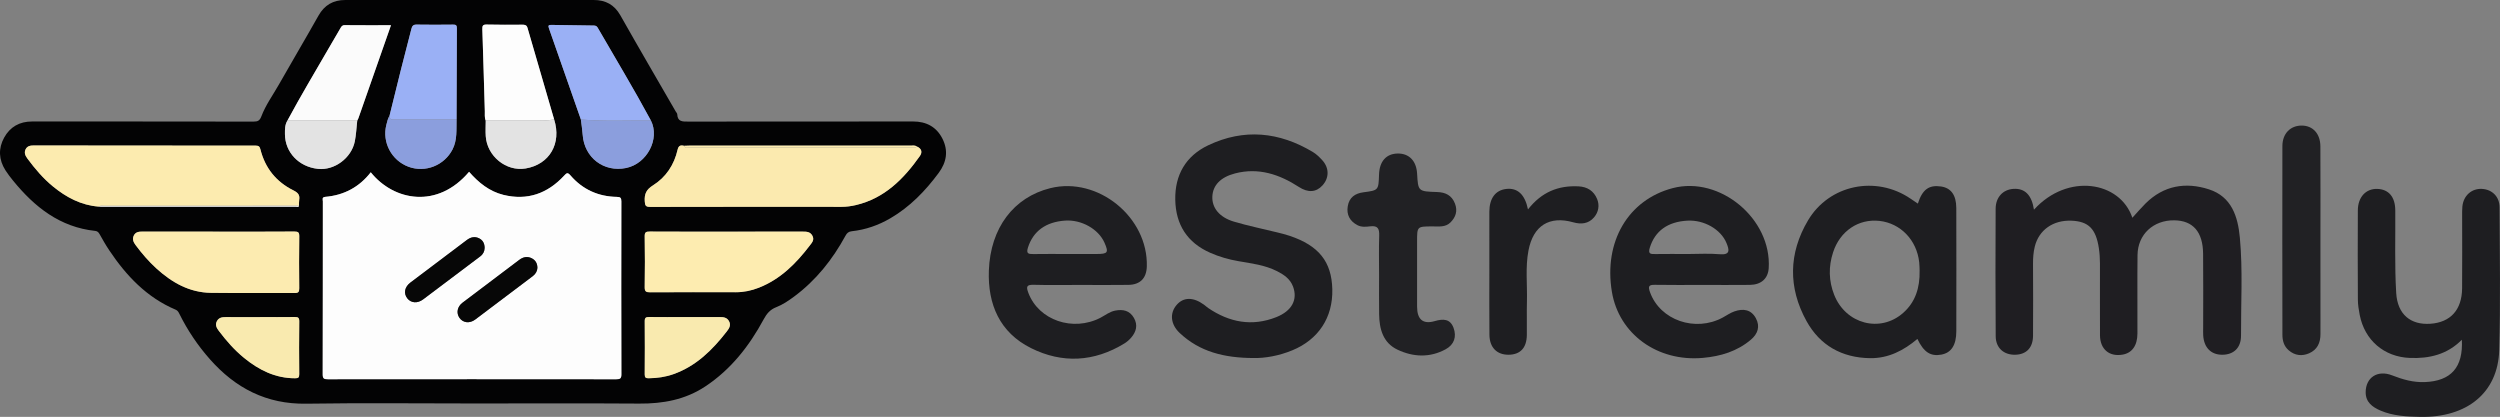 <svg xmlns="http://www.w3.org/2000/svg" xmlns:xlink="http://www.w3.org/1999/xlink" id="Layer_1" x="0px" y="0px" width="822.315px" height="137.125px" viewBox="161.725 26.969 822.315 137.125" xml:space="preserve"><rect x="161.725" y="26.969" width="822.315" height="137.125" fill="#808080" stroke="none"/><g>	<path fill="#030304" d="M317.744,159.68c-18.437,0.001-36.878-0.212-55.312,0.074c-13.039,0.201-23.239-5.105-31.641-14.601  c-4.007-4.528-7.365-9.509-10.05-14.934c-0.288-0.58-0.555-1.099-1.236-1.387c-9.501-4.019-16.234-11.155-21.841-19.527  c-1.147-1.712-2.162-3.513-3.175-5.308c-0.345-0.613-0.708-0.999-1.447-1.078c-11.616-1.236-19.945-7.861-27.01-16.535  c-0.893-1.097-1.768-2.222-2.524-3.414c-2.207-3.481-2.386-7.156-0.417-10.737c1.939-3.527,5.072-5.304,9.157-5.303  c24.289,0.005,48.576-0.01,72.864,0.036c1.435,0.003,2.049-0.307,2.606-1.778c1.403-3.695,3.768-6.921,5.712-10.354  c4.301-7.591,8.761-15.09,13.038-22.695c1.97-3.503,4.853-5.168,8.785-5.169c27.244-0.004,54.487,0.001,81.73-0.004  c3.924-0.001,6.814,1.534,8.816,5.077c5.975,10.57,12.105,21.055,18.176,31.573c0.176,0.306,0.5,0.604,0.514,0.917  c0.103,2.526,1.761,2.43,3.642,2.427c24.643-0.043,49.286-0.019,73.929-0.037c4.361-0.003,7.697,1.774,9.662,5.664  c1.999,3.957,1.379,7.728-1.254,11.278c-4.405,5.939-9.466,11.165-15.905,14.916c-3.917,2.281-8.132,3.752-12.644,4.241  c-1.098,0.117-1.604,0.59-2.1,1.5c-4.258,7.816-9.692,14.654-16.888,19.996c-1.851,1.373-3.779,2.677-5.916,3.508  c-2.001,0.778-3.108,2.139-4.1,3.976c-4.744,8.777-10.755,16.484-19.204,22.078c-6.608,4.376-13.92,5.692-21.715,5.639  C353.911,159.596,335.827,159.68,317.744,159.68z M289.842,65.064c-0.558,0.915-0.776,1.948-1.035,2.965  c-1.468,5.755,1.711,11.741,7.322,13.805c5.517,2.027,11.734-0.468,14.429-5.688c1.629-3.155,1.239-6.528,1.336-9.86  c0.029-10.025,0.046-20.051,0.107-30.076c0.006-0.995-0.401-1.149-1.25-1.141c-4.01,0.035-8.023,0.075-12.033-0.005  c-1.214-0.024-1.475,0.623-1.706,1.531c-1.146,4.49-2.324,8.971-3.456,13.465C292.3,55.054,291.078,60.062,289.842,65.064z   M343.995,66.252c-2.925-10.036-5.857-20.069-8.76-30.112c-0.276-0.954-0.879-1.052-1.718-1.047  c-3.893,0.022-7.787,0.06-11.677-0.045c-1.313-0.035-1.5,0.404-1.46,1.583c0.307,8.953,0.535,17.907,0.815,26.861  c0.034,1.049-0.144,2.13,0.294,3.146c-0.004,1.708-0.107,3.422,0.006,5.122c0.441,6.61,6.745,11.697,13.098,10.632  C342.486,81.066,346.508,74.163,343.995,66.252z M352.788,66.271c0.204,1.694,0.478,3.384,0.599,5.085  c0.535,7.466,6.966,12.38,14.281,10.872c6.903-1.422,11.175-9.598,8.159-15.61c-5.563-10.332-11.644-20.367-17.5-30.53  c-0.313-0.542-0.703-0.707-1.284-0.714c-4.662-0.058-9.322-0.127-13.982-0.209c-0.89-0.015-1.107,0.185-0.773,1.133  C345.818,46.278,349.295,56.276,352.788,66.271z M279.229,66.634c0.13-0.261,0.289-0.51,0.385-0.783  c2.391-6.812,4.774-13.627,7.16-20.442c1.176-3.357,2.353-6.715,3.554-10.144c-5.219,0-10.229,0.027-15.236-0.026  c-0.869-0.008-1.107,0.527-1.425,1.066c-1.257,2.132-2.503,4.27-3.741,6.413c-4.594,7.95-9.321,15.824-13.665,23.917  c-0.851,1.378-0.824,2.918-0.813,4.453c0.04,5.996,4.561,10.75,10.863,11.429c5.379,0.58,11.009-3.542,12.118-9.036  C278.881,71.237,278.973,68.918,279.229,66.634z M260.07,94.644c0.019-0.648-0.035-1.309,0.072-1.943  c0.274-1.64-0.447-2.388-1.93-3.123c-5.639-2.797-9.29-7.326-10.823-13.464c-0.229-0.917-0.557-1.243-1.52-1.243  c-24.336,0-48.673-0.031-73.01-0.058c-1.107,0-2.163,0.146-2.71,1.267c-0.56,1.146-0.103,2.108,0.605,3.062  c2.467,3.328,5.128,6.476,8.341,9.114c4.403,3.613,9.265,6.217,15.072,6.672c0.292,0.025,0.585,0.071,0.879,0.071  c21.343,0.006,42.686,0.009,64.029-0.004C259.409,94.995,259.933,95.298,260.07,94.644z M386.713,74.928  c-1.139-0.301-1.803-0.058-2.105,1.27c-1.134,4.988-3.832,9.076-8.132,11.764c-2.183,1.364-2.828,2.828-2.678,5.216  c0.088,1.415,0.314,1.857,1.829,1.854c20.959-0.055,41.919-0.04,62.879-0.029c1.603,0,3.172-0.21,4.721-0.574  c9.448-2.22,15.74-8.597,21.084-16.158c0.869-1.229,0.559-2.472-1.009-3.109c-0.634-0.461-1.364-0.299-2.059-0.299  c-24.196-0.006-48.392-0.003-72.588,0C388.007,74.862,387.361,74.905,386.713,74.928z M316.018,83.482  c-10.368,12.262-24.721,9.627-32.337,0.156c-3.797,4.881-8.814,7.552-14.938,8.079c-1.254,0.108-0.824,0.924-0.824,1.508  c-0.02,18.964,0.002,37.927-0.052,56.891c-0.003,1.419,0.473,1.594,1.708,1.593c31.606-0.032,63.212-0.029,94.818,0.003  c1.245,0.001,1.727-0.204,1.723-1.617c-0.052-18.964-0.045-37.928-0.009-56.892c0.003-1.178-0.332-1.451-1.479-1.471  c-6.099-0.106-11.247-2.423-15.247-7.047c-0.944-1.093-1.252-0.857-2.119,0.079c-5.437,5.873-12.084,8.253-19.969,6.304  C322.671,89.923,319.102,87.016,316.018,83.482z M233.533,103.159c-8.33,0-16.66,0.012-24.989-0.014  c-1.194-0.004-2.258,0.143-2.82,1.336c-0.546,1.158-0.112,2.137,0.604,3.098c2.052,2.756,4.282,5.357,6.817,7.669  c5.103,4.65,10.891,7.956,17.994,8.046c9.156,0.116,18.314,0,27.47,0.058c1.271,0.008,1.56-0.365,1.546-1.58  c-0.062-5.67-0.075-11.344,0.009-17.013c0.019-1.336-0.323-1.642-1.642-1.632C250.194,103.194,241.864,103.162,233.533,103.159z   M400.799,103.16c-8.446,0-16.893,0.026-25.339-0.028c-1.254-0.008-1.705,0.204-1.681,1.603c0.096,5.55,0.096,11.104,0.003,16.655  c-0.024,1.437,0.417,1.729,1.765,1.721c9.391-0.057,18.783-0.042,28.174-0.022c2.628,0.006,5.135-0.517,7.569-1.471  c7.129-2.794,12.282-7.974,16.806-13.912c0.708-0.929,1.564-1.813,0.863-3.166c-0.701-1.353-1.897-1.388-3.175-1.386  C417.455,103.167,409.127,103.161,400.799,103.16z M386.946,131.263c-3.898,0-7.798,0.03-11.696-0.02  c-1.026-0.013-1.47,0.203-1.46,1.353c0.05,5.847,0.045,11.695-0.002,17.543c-0.008,1.049,0.384,1.259,1.333,1.247  c2.786-0.034,5.495-0.417,8.129-1.353c7.479-2.656,12.822-7.966,17.543-14.059c0.784-1.013,1.447-2.044,0.718-3.372  c-0.671-1.224-1.823-1.347-3.048-1.345C394.625,131.269,390.784,131.263,386.946,131.263z M247.29,131.263c0,0.003,0,0.007,0,0.01  c-3.78,0-7.561,0.008-11.341-0.005c-1.174-0.003-2.249,0.169-2.869,1.324c-0.67,1.247-0.103,2.248,0.643,3.231  c2.463,3.261,5.149,6.324,8.321,8.904c4.863,3.959,10.251,6.66,16.725,6.661c1.068,0,1.4-0.222,1.388-1.346  c-0.061-5.788-0.067-11.578,0.005-17.366c0.016-1.247-0.441-1.45-1.529-1.435C254.852,131.296,251.07,131.263,247.29,131.263z"></path>	<path fill="#1F1E22" d="M830.748,95.94c11.097-12.224,28.354-9.326,32.366,2.657c1.504-1.637,2.857-3.231,4.335-4.701  c5.964-5.926,13.199-7.12,20.859-4.646c7.436,2.402,9.512,8.912,10.159,15.85c1.004,10.727,0.345,21.498,0.389,32.248  c0.017,4.071-2.444,6.312-6.213,6.307c-3.665-0.003-5.979-2.353-6.228-6.36c-0.05-0.832-0.012-1.672-0.012-2.509  c-0.001-8.129,0.069-16.258-0.021-24.385c-0.079-7.208-3.35-10.887-9.485-10.961c-6.898-0.084-12.003,4.638-12.084,11.429  c-0.102,8.604,0.009,17.212-0.031,25.817c-0.019,3.973-1.78,6.385-4.865,6.928c-4.38,0.771-7.419-1.754-7.452-6.367  c-0.055-7.889,0.018-15.778-0.012-23.667c-0.008-1.664-0.111-3.345-0.361-4.988c-0.973-6.393-3.419-8.805-9.012-9.03  c-6.048-0.243-10.718,3.062-12.063,8.517c-0.461,1.87-0.588,3.76-0.579,5.684c0.035,7.889,0.067,15.779,0.002,23.667  c-0.033,3.929-2.188,6.124-5.817,6.221c-3.753,0.1-6.434-2.205-6.462-6.072c-0.101-13.984-0.092-27.97-0.02-41.955  c0.021-3.795,2.413-6.285,5.793-6.523C827.751,88.831,830.01,91.098,830.748,95.94z"></path>	<path fill="#1E1E21" d="M971.488,138.721c-4.813,4.87-10.701,6.233-17.095,5.983c-8.495-0.334-14.887-5.83-16.507-14.189  c-0.317-1.636-0.584-3.313-0.593-4.972c-0.055-9.807-0.066-19.611-0.011-29.416c0.024-4.348,2.677-7.152,6.406-7.023  c3.75,0.129,5.873,2.631,5.907,7.02c0.074,9.083-0.24,18.189,0.307,27.242c0.429,7.085,4.804,10.53,11.223,10.095  c6.623-0.448,10.385-4.56,10.451-11.647c0.074-7.891,0.009-15.782,0.012-23.675c0-1.075-0.023-2.157,0.076-3.225  c0.334-3.58,3.027-5.99,6.434-5.814c3.337,0.172,5.791,2.553,5.803,6.06c0.051,15.663,0.345,31.337-0.114,46.988  c-0.411,13.993-10.589,22.248-26.056,21.938c-4.414-0.088-8.87-0.295-13.019-2.077c-2.626-1.13-4.854-2.732-4.855-6  c-0.002-4.848,3.888-7.461,8.697-5.576c3.506,1.375,6.995,2.362,10.776,2.212C967.923,152.304,971.971,147.8,971.488,138.721z"></path>	<path fill="#1E1E21" d="M574.001,144.734c-9.598-0.041-17.665-2.053-24.234-8.226c-3.031-2.847-3.366-6.519-1.012-9.244  c2.24-2.598,5.455-2.636,8.956-0.095c0.484,0.351,0.917,0.771,1.411,1.106c6.965,4.735,14.437,6.169,22.404,3.01  c5.18-2.057,7.092-5.802,5.52-10.041c-0.935-2.521-2.983-3.92-5.261-5.077c-4.013-2.038-8.418-2.552-12.759-3.304  c-3.184-0.554-6.248-1.435-9.216-2.743c-7.598-3.35-11.345-9.269-11.507-17.424c-0.164-8.173,3.472-14.436,10.812-17.928  c11.801-5.617,23.403-4.446,34.506,2.238c1.107,0.667,2.076,1.626,2.964,2.583c2.396,2.578,2.407,5.871,0.123,8.381  c-2.08,2.288-4.762,2.428-7.718,0.511c-6.43-4.169-13.294-6.482-21.021-4.477c-4.76,1.236-7.292,3.905-7.47,7.569  c-0.18,3.716,2.289,6.865,7.086,8.292c4.671,1.389,9.465,2.359,14.2,3.531c1.386,0.343,2.777,0.681,4.127,1.135  c9.61,3.229,13.818,8.512,14.044,17.563c0.231,9.313-4.562,16.572-13.192,20.116C582.39,144.003,577.86,144.817,574.001,144.734z"></path>	<path fill="#1E1E21" d="M792.559,93.942c1.478-4.651,3.658-6.205,7.581-5.642c3.302,0.473,5.048,2.793,5.063,7.096  c0.042,13.513,0.024,27.028,0.005,40.542c-0.006,4.545-1.644,7.054-4.891,7.669c-3.546,0.669-5.813-0.77-7.905-5.152  c-4.518,3.799-9.539,6.411-15.571,6.326c-9.251-0.133-16.478-4.176-20.913-12.211c-6.065-10.985-5.908-22.295,0.491-33.091  c7.01-11.826,22.403-14.897,33.763-7.146C790.863,92.798,791.549,93.259,792.559,93.942z M793.133,115.987  c-0.028-0.633-0.018-1.713-0.135-2.779c-0.803-7.278-6.126-12.802-13.053-13.578c-6.893-0.771-12.984,3.318-15.273,10.336  c-1.535,4.705-1.45,9.406,0.382,14.026c3.788,9.545,15.106,12.558,22.647,5.919C791.699,126.389,793.255,121.705,793.133,115.987z"></path>	<path fill="#1E1E21" d="M721.531,120.689c-5.141-0.002-10.282,0.065-15.421-0.034c-2.121-0.042-2.338,0.524-1.638,2.467  c3.3,9.154,14.852,13.207,23.942,8.278c1.258-0.681,2.457-1.535,3.79-2.002c2.869-1.003,5.52-0.673,7.091,2.281  c1.44,2.709,0.604,5.099-1.635,7.002c-4.542,3.863-9.969,5.478-15.784,6.004c-14.988,1.353-27.648-7.839-29.958-21.727  c-2.74-16.48,5.335-30.254,19.999-34.11c15.539-4.087,32.578,10.104,31.585,26.308c-0.209,3.405-2.447,5.474-6.19,5.519  C732.052,120.739,726.79,120.691,721.531,120.689z M716.928,110.52c3.452,0,6.925-0.242,10.349,0.066  c3.66,0.331,3.28-1.395,2.328-3.692c-1.867-4.504-7.354-7.641-12.818-7.349c-6.571,0.352-10.715,3.444-12.396,8.89  c-0.653,2.12,0.283,2.121,1.825,2.098C709.786,110.477,713.356,110.515,716.928,110.52z"></path>	<path fill="#1E1E21" d="M517.128,120.691c-5.14-0.001-10.282,0.099-15.417-0.045c-2.437-0.067-2.453,0.742-1.719,2.685  c3.396,8.97,14.64,12.859,23.729,8.139c1.579-0.821,2.98-1.979,4.805-2.334c2.583-0.502,4.776-0.032,6.166,2.382  c1.378,2.397,0.776,4.609-0.948,6.569c-0.625,0.71-1.371,1.363-2.176,1.855c-9.957,6.094-20.422,6.662-30.724,1.523  c-10.284-5.128-14.256-14.386-13.857-25.503c0.505-14.05,8.186-24.12,20.222-27.107c15.666-3.886,32.214,9.562,31.734,25.792  c-0.113,3.814-2.168,5.961-6.038,6.023C527.647,120.756,522.387,120.692,517.128,120.691z M512.732,110.515  c3.227,0,6.454,0.003,9.68-0.001c3.726-0.005,4.043-0.464,2.598-3.734c-1.986-4.49-7.599-7.631-12.96-7.251  c-6.407,0.452-10.472,3.513-12.19,8.822c-0.657,2.029,0.111,2.21,1.759,2.184C505.322,110.472,509.027,110.514,512.732,110.515z"></path>	<path fill="#212124" d="M615.338,117.358c-0.001-4.302-0.101-8.606,0.04-12.903c0.074-2.241-0.442-3.35-2.949-3.042  c-1.383,0.168-2.883,0.324-4.224-0.389c-2.495-1.329-3.626-3.415-3.17-6.218c0.469-2.888,2.383-4.227,5.174-4.591  c4.949-0.646,4.947-0.668,5.114-5.84c0.14-4.325,2.358-6.837,6.101-6.908c3.775-0.072,6.184,2.404,6.422,6.6  c0.33,5.837,0.33,5.868,6.582,6.065c2.762,0.087,4.813,1.074,5.868,3.79c0.947,2.438,0.256,4.477-1.462,6.2  c-1.708,1.714-3.991,1.297-6.116,1.313c-4.875,0.038-4.877,0.023-4.879,4.912c-0.003,7.169-0.015,14.339,0.001,21.509  c0.009,4.165,1.933,5.859,5.785,4.736c2.775-0.811,5.098-0.789,6.203,2.202c1.075,2.911,0.226,5.519-2.574,7.048  c-5.211,2.848-10.674,2.59-15.841,0.151c-4.776-2.253-6.005-6.817-6.062-11.73C615.3,125.963,615.339,121.661,615.338,117.358z"></path>	<path fill="#212124" d="M924.977,106.329c-0.001,10.164-0.021,20.329,0.011,30.493c0.009,2.902-1.05,5.189-3.745,6.358  c-2.338,1.014-4.664,0.765-6.696-0.976c-1.587-1.361-2.075-3.179-2.078-5.146c-0.022-20.687-0.054-41.374-0.007-62.06  c0.01-4.103,2.635-6.723,6.332-6.725c3.658-0.001,6.143,2.64,6.166,6.845C925.018,85.521,924.979,95.926,924.977,106.329z"></path>	<path fill="#1E1E21" d="M664.322,95.851c4.465-5.702,9.963-7.926,16.613-7.587c2.924,0.149,5.017,1.505,6.113,4.142  c0.887,2.136,0.471,4.34-1.004,6.059c-1.81,2.108-4.204,2.372-6.861,1.622c-7.854-2.217-13.137,1.125-14.698,9.244  c-1.07,5.563-0.364,11.193-0.511,16.79c-0.097,3.699,0.026,7.402-0.033,11.104c-0.068,4.18-2.155,6.379-5.964,6.427  c-3.866,0.048-6.297-2.366-6.341-6.563c-0.074-7.162-0.019-14.325-0.021-21.489c-0.002-6.327-0.025-12.655-0.005-18.982  c0.016-4.428,2.004-7.08,5.536-7.495C660.833,88.687,663.299,90.862,664.322,95.851z"></path>	<path fill="#FDFDFD" d="M316.018,83.482c3.084,3.534,6.653,6.441,11.276,7.585c7.884,1.95,14.532-0.431,19.969-6.304  c0.867-0.937,1.175-1.172,2.12-0.079c3.999,4.624,9.147,6.94,15.246,7.047c1.147,0.02,1.481,0.293,1.479,1.471  c-0.037,18.964-0.043,37.928,0.009,56.892c0.004,1.413-0.477,1.618-1.723,1.617c-31.606-0.032-63.212-0.035-94.818-0.003  c-1.236,0.001-1.712-0.174-1.709-1.593c0.055-18.964,0.033-37.927,0.053-56.891c0-0.584-0.43-1.4,0.825-1.508  c6.122-0.527,11.139-3.199,14.937-8.079C291.297,93.109,305.65,95.744,316.018,83.482z M321.132,108.517  c-0.009-1.448-0.568-2.521-1.768-3.135c-1.467-0.751-2.821-0.423-4.117,0.559c-6.157,4.665-12.34,9.296-18.504,13.952  c-1.94,1.466-2.34,3.541-1.05,5.203c1.218,1.569,3.332,1.756,5.209,0.35c6.275-4.7,12.518-9.44,18.787-14.148  C320.669,110.562,321.103,109.61,321.132,108.517z M338.494,115.094c-0.002-1.535-0.682-2.563-1.846-3.163  c-1.442-0.742-2.827-0.465-4.13,0.522c-6.21,4.708-12.445,9.383-18.66,14.085c-1.73,1.309-2.124,3.389-1.003,4.98  c1.164,1.653,3.322,1.946,5.176,0.559c6.329-4.734,12.625-9.517,18.934-14.28C337.912,117.081,338.441,116.136,338.494,115.094z"></path>	<path fill="#FBEAAF" d="M463.302,75.16c1.568,0.639,1.878,1.88,1.009,3.11c-5.344,7.561-11.637,13.938-21.084,16.158  c-1.548,0.363-3.118,0.575-4.721,0.574c-20.959-0.01-41.92-0.026-62.879,0.029c-1.513,0.003-1.74-0.438-1.828-1.854  c-0.149-2.388,0.495-3.852,2.678-5.216c4.3-2.688,6.998-6.775,8.132-11.764c0.302-1.327,0.966-1.571,2.105-1.269  c0.366,0.971,1.209,0.556,1.835,0.557c24.304,0.021,48.608,0.02,72.913,0.008C462.08,75.494,462.773,75.727,463.302,75.16z"></path>	<path fill="#FCEBAF" d="M194.167,94.928c-5.808-0.456-10.669-3.059-15.072-6.672c-3.213-2.638-5.875-5.787-8.341-9.114  c-0.707-0.953-1.165-1.915-0.605-3.062c0.549-1.121,1.604-1.267,2.71-1.267c24.336,0.027,48.673,0.058,73.01,0.058  c0.962,0,1.291,0.326,1.52,1.243c1.534,6.138,5.185,10.667,10.823,13.464c1.482,0.735,2.204,1.483,1.929,3.123  c-0.105,0.634-0.052,1.294-0.071,1.943c-21.282,0.007-42.565,0.01-63.847,0.028C195.535,94.673,194.803,94.459,194.167,94.928z"></path>	<path fill="#FCEBB0" d="M233.533,103.16c8.33,0.002,16.661,0.034,24.99-0.033c1.318-0.01,1.661,0.296,1.642,1.632  c-0.084,5.669-0.071,11.343-0.009,17.013c0.014,1.215-0.275,1.588-1.546,1.58c-9.157-0.058-18.315,0.059-27.47-0.058  c-7.103-0.09-12.891-3.395-17.994-8.046c-2.534-2.312-4.765-4.913-6.817-7.669c-0.716-0.961-1.15-1.939-0.604-3.098  c0.562-1.193,1.625-1.34,2.82-1.336C216.874,103.171,225.203,103.159,233.533,103.16z"></path>	<path fill="#FDECB0" d="M400.799,103.161c8.329,0,16.656,0.006,24.986-0.007c1.277-0.002,2.474,0.034,3.175,1.386  c0.701,1.354-0.156,2.237-0.863,3.167c-4.524,5.938-9.677,11.118-16.806,13.911c-2.435,0.954-4.94,1.478-7.569,1.472  c-9.391-0.02-18.783-0.034-28.174,0.022c-1.348,0.008-1.789-0.285-1.765-1.722c0.093-5.551,0.093-11.105-0.003-16.654  c-0.024-1.398,0.427-1.611,1.682-1.604C383.906,103.186,392.353,103.16,400.799,103.161z"></path>	<path fill="#FBFBFB" d="M256.26,66.636c4.344-8.093,9.07-15.967,13.665-23.917c1.238-2.143,2.484-4.281,3.741-6.413  c0.318-0.539,0.557-1.076,1.426-1.066c5.008,0.053,10.018,0.026,15.236,0.026c-1.201,3.429-2.378,6.787-3.554,10.144  c-2.385,6.815-4.77,13.63-7.16,20.442c-0.096,0.273-0.255,0.523-0.385,0.783C271.573,66.635,263.917,66.635,256.26,66.636z"></path>	<path fill="#9AB0F5" d="M352.788,66.271c-3.493-9.995-6.97-19.994-10.501-29.974c-0.334-0.946-0.117-1.148,0.773-1.133  c4.66,0.083,9.321,0.152,13.982,0.209c0.583,0.007,0.972,0.171,1.284,0.714c5.857,10.163,11.938,20.198,17.5,30.53  C368.148,66.527,360.459,66.952,352.788,66.271z"></path>	<path fill="#FDFDFD" d="M321.489,66.636c-0.438-1.016-0.261-2.096-0.294-3.146c-0.28-8.954-0.508-17.909-0.815-26.861  c-0.04-1.178,0.146-1.617,1.46-1.583c3.89,0.104,7.784,0.067,11.677,0.045c0.838-0.005,1.442,0.093,1.718,1.047  c2.903,10.043,5.835,20.077,8.76,30.112c-2.259,0.426-4.542,0.391-6.825,0.386C331.943,66.625,326.716,66.635,321.489,66.636z"></path>	<path fill="#9AB0F5" d="M289.842,65.064c1.237-5.001,2.458-10.008,3.715-15.005c1.132-4.493,2.312-8.975,3.456-13.465  c0.231-0.908,0.492-1.555,1.706-1.531c4.01,0.081,8.022,0.04,12.033,0.005c0.849-0.008,1.256,0.147,1.25,1.141  c-0.062,10.025-0.078,20.051-0.107,30.076c-6.75,0.001-13.499,0-20.249,0.009C290.746,66.295,289.802,66.417,289.842,65.064z"></path>	<path fill="#F9EAAF" d="M386.946,131.263c3.839,0,7.679,0.006,11.518-0.005c1.225-0.002,2.377,0.121,3.048,1.345  c0.729,1.329,0.066,2.359-0.718,3.372c-4.721,6.093-10.064,11.402-17.543,14.059c-2.634,0.936-5.343,1.318-8.129,1.353  c-0.95,0.012-1.341-0.198-1.333-1.247c0.046-5.848,0.052-11.696,0.002-17.543c-0.009-1.149,0.435-1.365,1.461-1.353  C379.147,131.294,383.048,131.263,386.946,131.263z"></path>	<path fill="#F9EAAF" d="M247.29,131.263c3.781,0,7.562,0.032,11.342-0.021c1.088-0.015,1.545,0.188,1.529,1.435  c-0.072,5.788-0.066,11.578-0.005,17.366c0.013,1.124-0.32,1.346-1.389,1.346c-6.474-0.001-11.861-2.703-16.725-6.661  c-3.172-2.58-5.858-5.644-8.321-8.904c-0.744-0.983-1.312-1.984-0.643-3.231c0.621-1.155,1.694-1.327,2.869-1.324  c3.781,0.013,7.561,0.005,11.342,0.005C247.29,131.27,247.29,131.266,247.29,131.263z"></path>	<path fill="#8B9EDD" d="M289.842,65.064c-0.041,1.354,0.904,1.231,1.805,1.231c6.75-0.009,13.499-0.008,20.249-0.009  c-0.098,3.333,0.292,6.706-1.336,9.86c-2.695,5.22-8.913,7.716-14.429,5.688c-5.61-2.063-8.79-8.05-7.322-13.805  C289.066,67.011,289.283,65.979,289.842,65.064z"></path>	<path fill="#8B9EDD" d="M352.788,66.271c7.671,0.681,15.36,0.256,23.04,0.347c3.016,6.012-1.257,14.188-8.159,15.61  c-7.315,1.508-13.746-3.406-14.281-10.872C353.265,69.656,352.992,67.966,352.788,66.271z"></path>	<path fill="#E3E3E3" d="M321.489,66.636c5.226-0.001,10.454-0.012,15.681,0.001c2.283,0.005,4.565,0.041,6.825-0.386  c2.513,7.911-1.509,14.814-9.402,16.137c-6.353,1.065-12.657-4.021-13.098-10.632C321.382,70.058,321.486,68.344,321.489,66.636z"></path>	<path fill="#E3E3E3" d="M256.26,66.636c7.656,0,15.312-0.001,22.969-0.002c-0.256,2.285-0.348,4.603-0.801,6.848  c-1.109,5.495-6.739,9.615-12.118,9.036c-6.302-0.679-10.823-5.433-10.863-11.429C255.436,69.553,255.409,68.014,256.26,66.636z"></path>	<path fill="#FDECB0" d="M463.302,75.16c-0.528,0.566-1.221,0.334-1.84,0.334c-24.305,0.012-48.609,0.013-72.913-0.009  c-0.626,0-1.469,0.415-1.835-0.557c0.647-0.024,1.294-0.066,1.941-0.066c24.196-0.005,48.392-0.006,72.588-0.001  C461.938,74.861,462.668,74.699,463.302,75.16z"></path>	<path fill="#E3E3E3" d="M194.167,94.928c0.636-0.469,1.369-0.256,2.056-0.256c21.282-0.018,42.565-0.021,63.847-0.028  c-0.137,0.653-0.661,0.351-0.997,0.351c-21.343,0.014-42.686,0.01-64.028,0.004C194.753,95,194.459,94.953,194.167,94.928z"></path>	<path fill="#070707" d="M321.132,108.517c-0.029,1.093-0.463,2.045-1.444,2.78c-6.269,4.709-12.512,9.449-18.787,14.149  c-1.877,1.405-3.991,1.219-5.209-0.351c-1.291-1.661-0.89-3.736,1.05-5.202c6.164-4.656,12.348-9.287,18.504-13.952  c1.297-0.982,2.651-1.311,4.118-0.559C320.564,105.997,321.123,107.069,321.132,108.517z"></path>	<path fill="#070707" d="M338.494,115.094c-0.054,1.042-0.582,1.986-1.531,2.703c-6.309,4.765-12.604,9.546-18.934,14.28  c-1.854,1.388-4.013,1.095-5.177-0.559c-1.12-1.592-0.726-3.672,1.004-4.98c6.214-4.702,12.449-9.377,18.66-14.085  c1.303-0.987,2.688-1.265,4.13-0.522C337.813,112.531,338.492,113.559,338.494,115.094z"></path></g></svg>